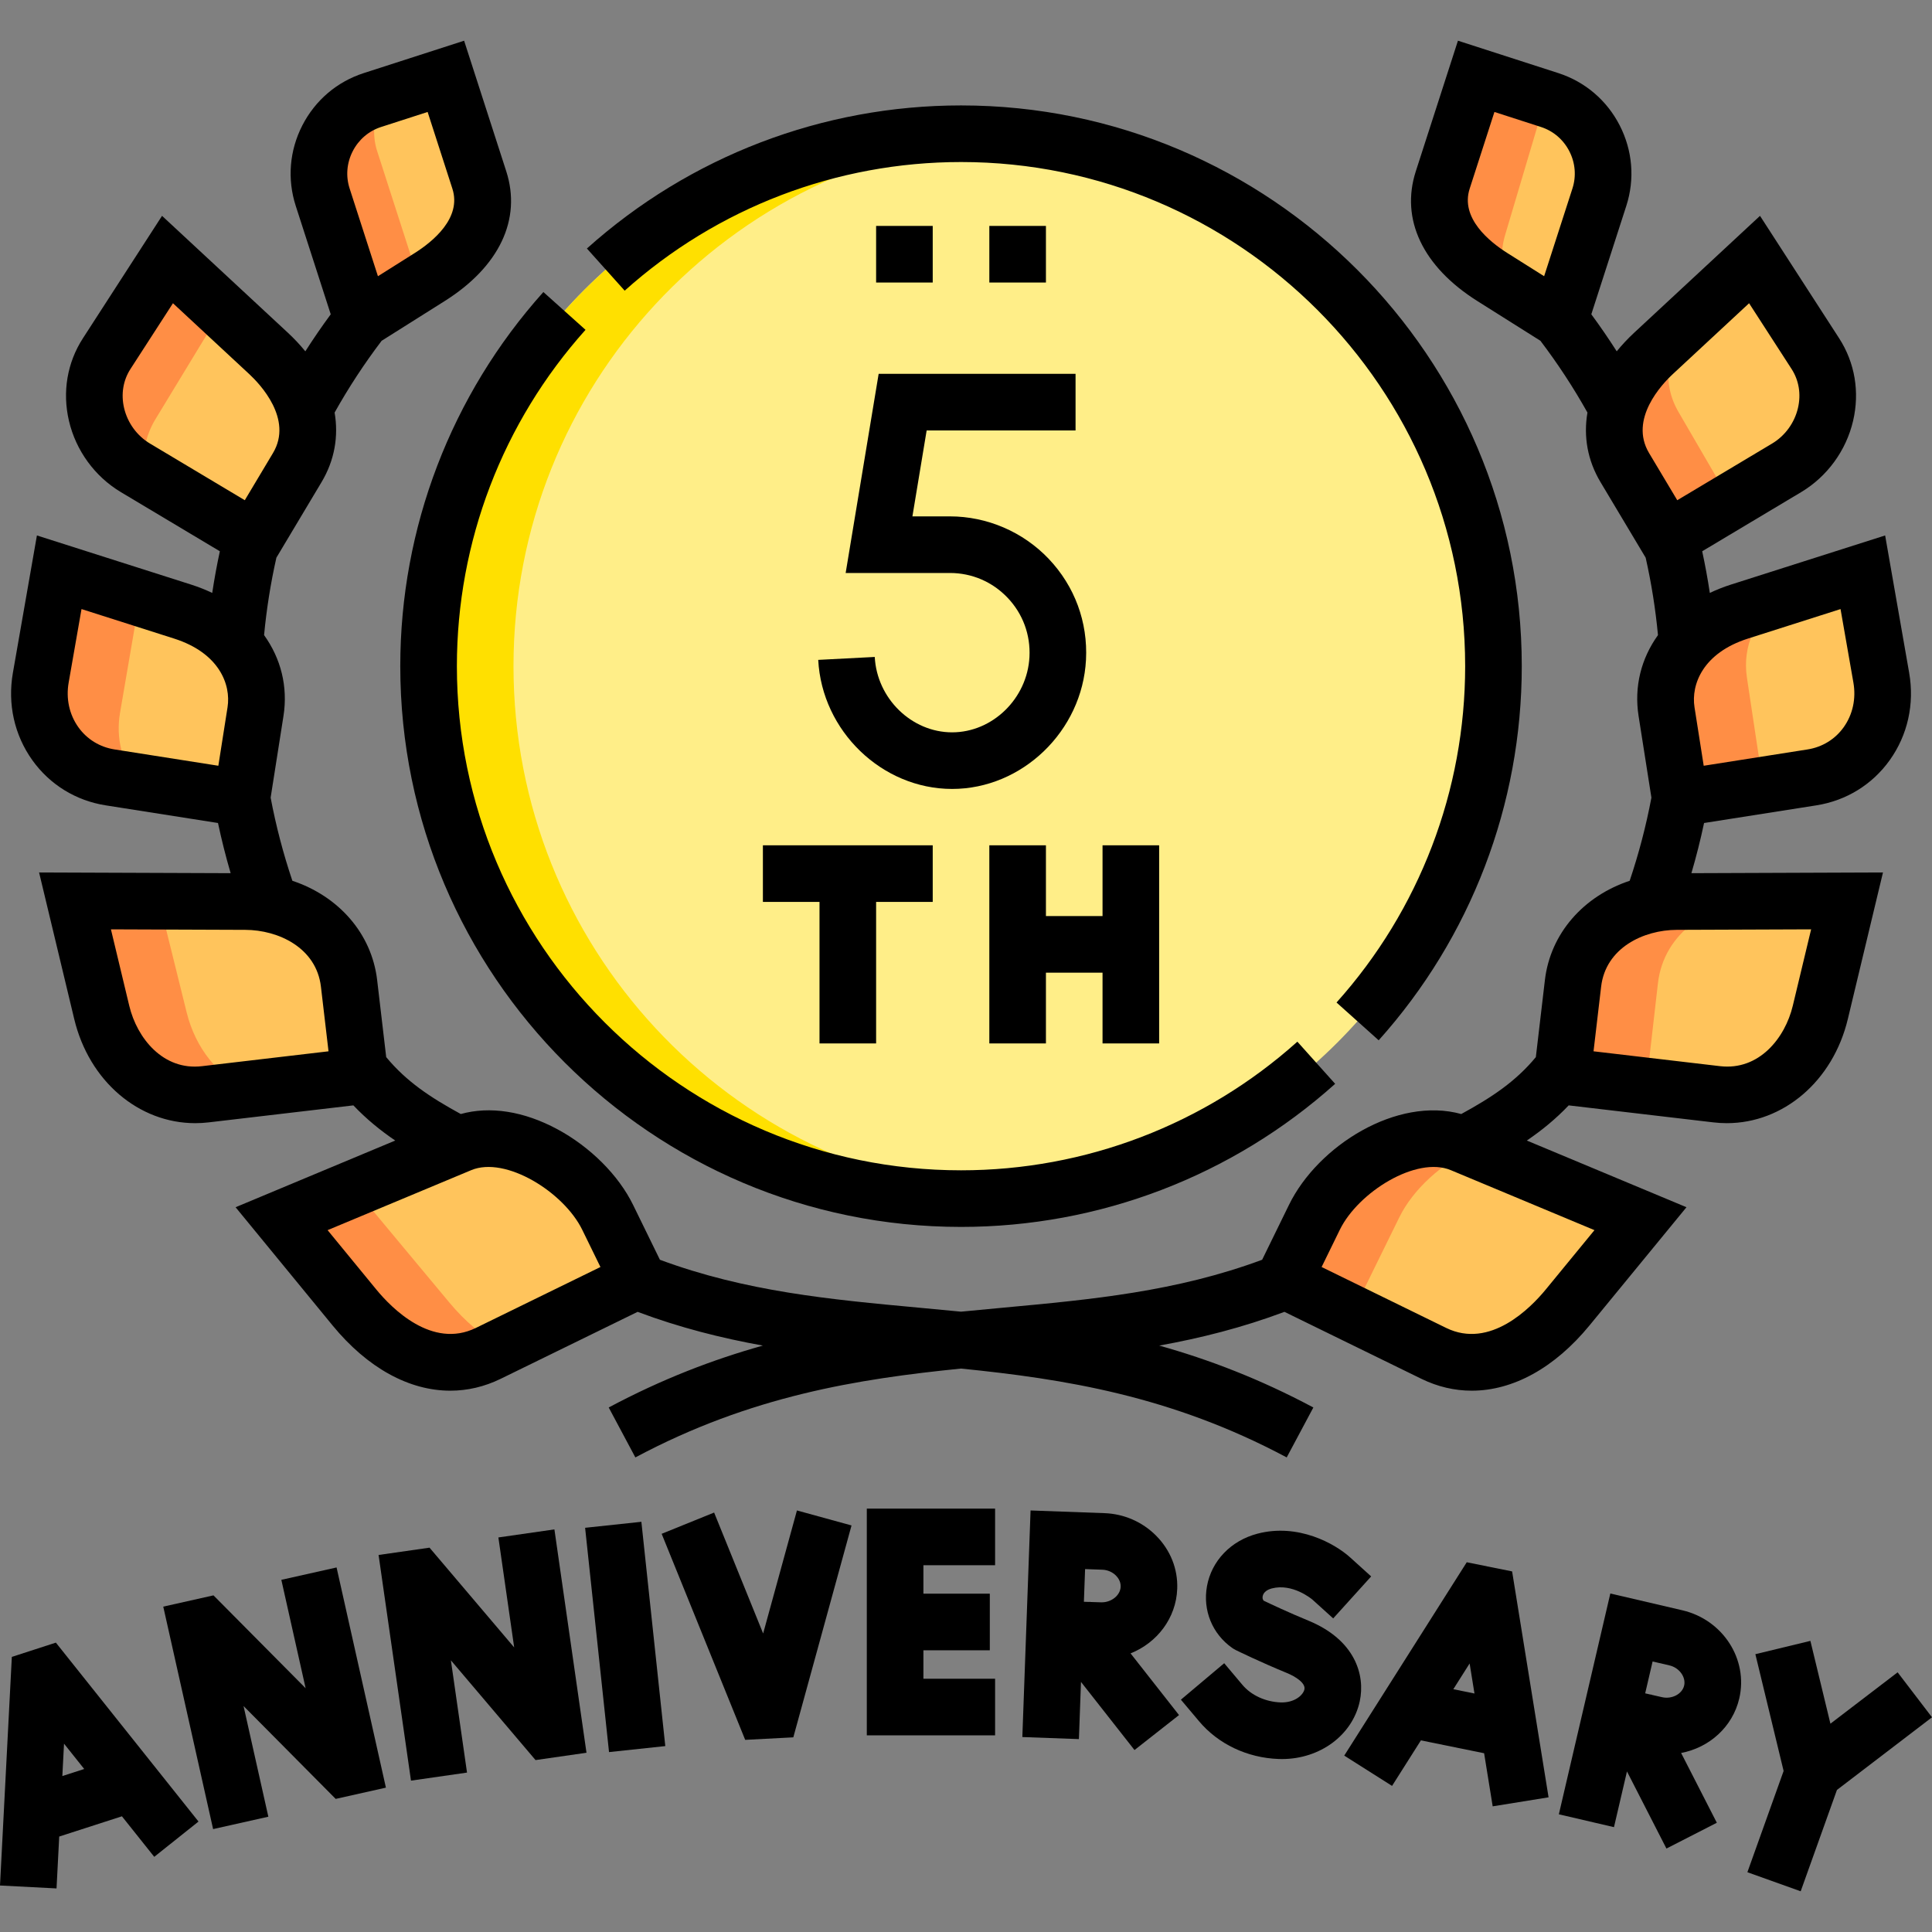 <?xml version="1.0" encoding="UTF-8"?> <svg xmlns="http://www.w3.org/2000/svg" id="Capa_1" viewBox="0 0 511.947 511.947"><rect x="0" y="0" width="511.947" height="511.947" fill="#808080" stroke="none"/><g><g clip-rule="evenodd" fill-rule="evenodd"><ellipse cx="254.655" cy="176.524" fill="#fe8" rx="141.089" ry="141.089" transform="matrix(.707 -.707 .707 .707 -50.234 231.771)"></ellipse><path d="m85.504 52.249 10.469 32.435 17.857-11.25c9.515-5.995 16.634-15.038 13.18-25.741l-8.864-27.465-19.461 6.281c-10.704 3.453-16.635 15.037-13.181 25.74zm327.833 32.434 10.469-32.435c3.454-10.703-2.476-22.287-13.18-25.741l-19.461-6.281-8.864 27.465c-3.454 10.703 3.664 19.746 13.18 25.741zm-26.001 218.467c-13.47-5.626-32.628 6.301-39.04 19.415l-8.124 16.613 39.74 19.434c13.113 6.413 26.246-.898 35.504-12.184l19.278-23.498zm26.598-17.999 40.954 4.812c13.514 1.588 24.286-8.452 27.46-21.685l7.087-29.555-45.154.169c-13.608.051-25.871 8.171-27.46 21.685zm31.275-73.665 34.919-5.49c12.6-1.981 20.574-13.861 18.376-26.427l-4.885-27.929-32.704 10.421c-12.154 3.872-21.29 13.913-19.309 26.514zm28.212-87.515-31.566 18.863-11.318-18.94c-6.225-10.417-1.27-21.999 7.621-30.257l26.767-24.863 16.118 24.94c6.586 10.191 2.794 24.032-7.622 30.257zm-344.023 234.641 39.74-19.434-8.124-16.613c-6.413-13.113-25.57-25.041-39.04-19.415l-47.358 19.781 19.278 23.498c9.258 11.286 22.391 18.596 35.504 12.183zm-74.976-68.649 40.954-4.812-2.888-24.573c-1.588-13.514-13.851-21.634-27.459-21.685l-45.154-.169 7.087 29.555c3.174 13.232 13.946 23.272 27.46 21.684zm-25.24-83.968 34.919 5.49 3.602-22.912c1.981-12.601-7.155-22.641-19.309-26.514l-32.704-10.42-4.885 27.929c-2.197 12.566 5.777 24.446 18.377 26.427zm6.708-82.024c-10.417-6.225-14.209-20.066-7.622-30.258l16.118-24.94 26.767 24.863c8.891 8.258 13.846 19.841 7.621 30.257l-11.318 18.94z" fill="#ffc45c"></path><path d="m85.504 52.249 10.469 32.435 15.253-9.61-11.322-35.139c-1.366-4.24-.836-9.324.965-14.133l-2.185.705c-10.703 3.455-16.634 15.039-13.18 25.742zm324.06-26.084-18.399-5.938-8.864 27.465c-3.454 10.703 3.664 19.746 13.18 25.741l3.65 2.299c-1.391-4.362-1.622-9.018-.304-13.454zm-22.228 276.985c-13.47-5.626-32.628 6.301-39.04 19.415l-8.124 16.613 18.118 8.86 12.506-25.473c3.624-7.381 11.279-14.392 19.682-18.103zm26.598-17.999 22.271 2.617 3.116-27.19c1.549-13.518 13.852-21.634 27.46-21.685l22.634-.085.02-.085-45.154.169c-13.608.051-25.871 8.171-27.46 21.685zm31.275-73.665 21.979-3.456-4.282-28.456c-1.284-8.527 2.44-15.872 8.741-20.933l-10.732 3.419c-12.154 3.872-21.29 13.913-19.309 26.514zm1.206-125.52-8.257 7.67c-8.891 8.258-13.846 19.841-7.621 30.257l11.318 18.94 16.696-9.977-13.765-23.663c-4.515-7.759-3.043-16.079 1.629-23.227zm-317.017 272.646 3.708-1.813c-5.19-2.606-9.976-6.772-14.054-11.67l-25.181-30.241-19.255 8.042 19.278 23.498c9.258 11.287 22.391 18.597 35.504 12.184zm-74.976-68.649 11.557-1.358c-8.146-3.167-14.196-10.954-16.516-20.327l-7.297-29.471-22.29-.084 7.087 29.555c3.173 13.233 13.945 23.273 27.459 21.685zm-25.24-83.968 7.047 1.108c-3.826-4.926-5.582-11.479-4.423-18.235l5.219-30.432-21.334-6.798-4.885 27.929c-2.198 12.567 5.776 24.447 18.376 26.428zm6.708-82.024 2.349 1.404c-.663-4.797.237-9.83 2.929-14.262l17.602-28.979-14.384-13.361-16.118 24.94c-6.587 10.192-2.795 24.033 7.622 30.258z" fill="#ff8e45"></path><path d="m254.655 317.612c3.787 0 7.538-.153 11.25-.447-72.661-5.733-129.839-66.508-129.839-140.642s57.178-134.909 129.839-140.642c-3.712-.293-7.463-.447-11.25-.447-77.921 0-141.089 63.168-141.089 141.089s63.168 141.089 141.089 141.089z" fill="#ffe000"></path></g><g><path d="m3.136 439.047-3.136 60.578 14.98.775.712-13.747 16.617-5.364 8.563 10.741 11.729-9.351-37.798-47.412zm19.178 29.705-5.793 1.87.444-8.579z"></path><path d="m74.549 418.629 6.437 28.725-24.416-24.609-13.31 2.984 13.211 58.948 14.636-3.281-6.571-29.325 24.415 24.608 13.31-2.984-13.075-58.347z"></path><path d="m229.688 459.837h33.995v-15h-18.995v-7.539h17.594v-15h-17.594v-7.54h18.995v-15h-33.995z"></path><path d="m346.692 429.437c-5.186-2.13-10.025-4.413-11.832-5.279-.268-.309-.36-.701-.275-1.172.174-.964 1.058-1.722 2.424-2.08 5.433-1.418 10.458 2.71 10.747 2.952l5.519 4.992 10.062-11.125-5.562-5.031c-4.054-3.668-13.791-9.124-24.566-6.298-7.035 1.843-12.163 7.178-13.382 13.921-1.152 6.37 1.402 12.633 6.666 16.344.323.228.664.43 1.019.604.261.128 6.473 3.167 13.485 6.047 2.369.974 5.009 2.695 4.652 4.345-.318 1.474-2.538 3.569-6.292 3.453-4.015-.146-7.803-1.885-10.133-4.651l-4.831-5.736-11.474 9.661 4.831 5.737c5.087 6.041 12.764 9.678 21.063 9.979.295.011.587.016.879.016 10.083 0 18.678-6.319 20.618-15.288 1.514-7.016-1.266-16.318-13.618-21.391z"></path><path d="m202.22 432.843-12.991-32.044-13.901 5.635 22.135 54.599 12.752-.669 15.425-56.147-14.464-3.974z"></path><path d="m311.945 420.994c.19-5.233-1.788-10.219-5.568-14.038-3.642-3.68-8.511-5.81-13.71-5.998l-19.584-.712-2.18 60.04 14.99.545.55-15.154 14.18 18.053 11.796-9.266-12.841-16.349c7.012-2.797 12.083-9.321 12.367-17.121zm-24.416-5.213 4.594.167c1.351.049 2.66.617 3.593 1.561.484.489 1.29 1.522 1.238 2.94-.083 2.303-2.488 4.221-5.183 4.139l-2.891-.09-.067-.085-.102.08-1.498-.047z"></path><path d="m511.947 455.054-9.109-11.917-17.809 13.611-5.306-21.944-14.58 3.527 7.484 30.945-9.6 26.831 14.123 5.053 9.609-26.855z"></path><path d="m132.062 407.398 4.185 29.138-22.428-26.431-13.503 1.936 8.588 59.798 14.848-2.133-4.273-29.746 22.429 26.432 13.502-1.941-8.501-59.186z"></path><path d="m158.257 404.01h15v59.793h-15z" transform="matrix(.994 -.106 .106 .994 -45.089 20.03)"></path><path d="m388.664 413.968-32.464 51.238 12.671 8.028 7.645-12.066 16.75 3.41 2.271 14.071 14.809-2.39-9.661-59.862zm-3.558 33.641 4.32-6.818 1.284 7.959z"></path><path d="m445.793 426.699-19.084-4.449-13.641 58.51 14.608 3.405 3.443-14.766 10.459 20.434 13.353-6.835-9.464-18.489c7.418-1.399 13.638-6.853 15.41-14.452 2.418-10.376-4.347-20.854-15.084-23.358zm.475 19.952c-.523 2.243-3.254 3.68-5.88 3.068l-2.82-.643-.049-.096-.114.059-1.461-.333 1.968-8.443 4.476 1.043c2.589.605 4.403 3.102 3.88 5.345z"></path><path d="m28.017 213.405 29.747 4.677c.946 4.457 2.064 8.897 3.355 13.296l-50.762-.191 9.313 38.84c3.955 16.493 17.12 27.594 32.067 27.594 1.177 0 2.366-.069 3.561-.21l38.342-4.504c3.415 3.593 7.091 6.596 11.09 9.319l-42.304 17.669 25.671 31.291c9.308 11.347 20.352 17.323 31.226 17.323 4.533 0 9.036-1.038 13.372-3.159l36.262-17.733c11.153 4.188 22.227 6.964 33.187 8.94-13.135 3.677-26.697 8.849-40.847 16.402l7.063 13.232c30.66-16.365 58.979-20.782 86.297-23.545 27.317 2.763 55.637 7.18 86.297 23.545l7.063-13.232c-14.151-7.553-27.712-12.726-40.847-16.402 10.96-1.976 22.034-4.752 33.187-8.94l36.262 17.733c4.336 2.121 8.838 3.159 13.371 3.159 10.874 0 21.919-5.978 31.227-17.323l25.671-31.291-42.304-17.669c3.999-2.723 7.675-5.726 11.09-9.319l38.341 4.504c1.196.141 2.383.21 3.561.21 14.947 0 28.112-11.102 32.067-27.594l9.313-38.84-50.763.191c1.291-4.399 2.409-8.84 3.355-13.296l29.747-4.677c7.911-1.244 14.814-5.491 19.439-11.958 4.774-6.675 6.606-14.903 5.16-23.17l-6.365-36.392-40.888 13.028c-1.955.623-3.81 1.364-5.568 2.201-.557-3.701-1.232-7.385-2.021-11.04l26.216-15.666c6.915-4.132 11.935-11.019 13.772-18.895 1.785-7.652.472-15.42-3.698-21.873l-20.971-32.448-33.317 30.948c-1.721 1.599-3.269 3.255-4.65 4.951-2.137-3.344-4.383-6.621-6.733-9.809l9.273-28.731c2.286-7.083 1.667-14.651-1.743-21.311s-9.188-11.586-16.272-13.872l-26.598-8.583-11.167 34.602c-4.11 12.732 1.838 25.268 16.319 34.391l16.7 10.521c4.578 6.026 8.763 12.413 12.463 19.02-1.083 6.342.021 12.678 3.453 18.422l11.974 20.038c1.524 6.755 2.614 13.632 3.262 20.516-4.432 6.16-6.367 13.619-5.138 21.443l3.4 21.622c-1.397 7.412-3.326 14.804-5.762 22.032-12.179 4.047-21.004 13.896-22.463 26.31l-2.399 20.416c-5.331 6.437-11.607 10.626-19.743 15.067l.012.021c-17.037-4.733-37.995 8.341-45.684 24.063l-7.113 14.546c-22.772 8.443-45.086 10.522-68.651 12.699-3.697.342-7.409.686-11.139 1.055-3.73-.369-7.442-.713-11.139-1.055-23.565-2.177-45.879-4.256-68.651-12.699l-7.113-14.546c-3.842-7.856-11.339-15.35-20.055-20.043-8.91-4.799-17.881-6.18-25.626-4.025l.009-.016c-8.136-4.441-14.413-8.63-19.743-15.067l-2.399-20.417c-1.459-12.414-10.285-22.262-22.463-26.309-2.434-7.227-4.365-14.619-5.761-22.032l3.399-21.622c1.23-7.825-.706-15.283-5.137-21.443.648-6.885 1.739-13.762 3.262-20.516l11.975-20.039c3.432-5.743 4.536-12.079 3.453-18.42 3.701-6.609 7.886-12.996 12.463-19.02l16.701-10.521c14.48-9.124 20.428-21.658 16.319-34.391l-11.167-34.602-26.601 8.584c-7.083 2.286-12.862 7.212-16.272 13.872-3.41 6.659-4.028 14.228-1.742 21.311l9.273 28.73c-2.35 3.188-4.595 6.465-6.733 9.81-1.381-1.697-2.929-3.353-4.65-4.951l-33.317-30.949-20.971 32.448c-4.17 6.453-5.483 14.221-3.698 21.873 1.837 7.876 6.857 14.763 13.771 18.895l26.216 15.666c-.789 3.655-1.464 7.339-2.021 11.04-1.757-.838-3.612-1.578-5.567-2.201l-40.887-13.029-6.365 36.392c-1.446 8.267.386 16.495 5.16 23.17 4.625 6.467 11.528 10.714 19.439 11.958zm361.421-163.409 6.56-20.328 12.324 3.978c3.27 1.055 5.943 3.34 7.527 6.433s1.875 6.598.819 9.867l-7.502 23.246-9.687-6.104c-4.829-3.042-12.554-9.308-10.041-17.092zm73.755 119.21 24.519-7.812 3.405 19.468c.747 4.272-.171 8.484-2.585 11.86-2.266 3.169-5.664 5.251-9.568 5.865l-27.51 4.325-2.438-15.502c-.945-6.013 2.201-14.389 14.177-18.204zm-19.931-70.074 20.216-18.778 11.266 17.431c1.941 3.003 2.541 6.669 1.688 10.321-.918 3.936-3.418 7.371-6.859 9.427l-25.128 15.017-7.471-12.501c-5.374-8.997 3.454-18.286 6.288-20.917zm-18.992 162.322c1.211-10.301 11.236-15.027 20.04-15.061l35.605-.134-4.861 20.27c-2.05 8.55-8.951 17.203-19.291 15.984l-33.505-3.936zm-69.237 64.406c4.873-9.963 20.309-19.591 29.412-15.789l38.058 15.896-12.885 15.705c-4.07 4.961-14.793 15.886-26.411 10.203l-33.003-16.139zm-261.572-285.782c1.584-3.093 4.257-5.378 7.527-6.433l12.324-3.978 6.561 20.328c2.513 7.784-5.212 14.05-10.04 17.092l-9.688 6.104-7.502-23.246c-1.057-3.269-.766-6.774.818-9.867zm60.816 285.782 4.829 9.876-33.003 16.139c-11.622 5.68-22.341-5.242-26.411-10.203l-12.885-15.705 38.057-15.896c9.109-3.804 24.541 5.825 29.413 15.789zm-69.237-64.407 2.012 17.125-33.506 3.936c-10.323 1.239-17.241-7.435-19.291-15.984l-4.861-20.27 35.606.134c8.804.033 18.83 4.759 20.04 15.059zm-52.162-153.347c-.852-3.653-.252-7.319 1.688-10.322l11.266-17.431 20.216 18.778c2.834 2.632 11.663 11.921 6.288 20.915l-7.471 12.502-25.128-15.017c-3.441-2.055-5.941-5.49-6.859-9.425zm-14.685 72.755 3.405-19.468 24.519 7.813c11.977 3.815 15.122 12.19 14.177 18.202l-2.437 15.503-27.51-4.325c-3.904-.613-7.302-2.696-9.568-5.865-2.415-3.376-3.333-7.587-2.586-11.86z"></path><path d="m232.155 276.491v-37.5h15v-15h-45v15h15v37.5z"></path><path d="m307.154 276.491v-52.5h-15v18.75h-14.999v-18.75h-15v52.5h15v-18.75h14.999v18.75z"></path><path d="m287.769 174.856c.52-10.01-2.988-19.518-9.877-26.772-6.791-7.152-16.336-11.255-26.189-11.255h-9.928l3.773-22.773h39.457v-15h-52.175l-8.744 52.773h27.617c5.843 0 11.281 2.338 15.312 6.583 4.028 4.242 6.079 9.807 5.775 15.667-.572 11.015-9.767 19.977-20.497 19.977s-19.925-8.962-20.497-19.977l-14.979.777c.979 18.857 16.893 34.199 35.477 34.199 18.581 0 34.496-15.341 35.475-34.199z"></path><path d="m232.155 59.865h15v15h-15z"></path><path d="m262.155 59.865h15v15h-15z"></path><path d="m254.655 42.935c73.661 0 133.588 59.928 133.588 133.588 0 32.954-12.105 64.606-34.086 89.125l11.169 10.013c24.451-27.274 37.917-62.482 37.917-99.138 0-81.932-66.656-148.588-148.588-148.588-36.655 0-71.862 13.466-99.138 37.917l10.013 11.17c24.52-21.981 56.172-34.087 89.125-34.087z"></path><path d="m254.655 325.112c36.651 0 71.859-13.466 99.137-37.917l-10.012-11.17c-24.523 21.981-56.175 34.087-89.125 34.087-73.661 0-133.589-59.928-133.589-133.589 0-32.95 12.105-64.602 34.087-89.125l-11.17-10.012c-24.451 27.278-37.917 62.486-37.917 99.137 0 81.933 66.657 148.589 148.589 148.589z"></path></g></g><g></g><g></g><g></g><g></g><g></g><g></g><g></g><g></g><g></g><g></g><g></g><g></g><g></g><g></g><g></g></svg> 